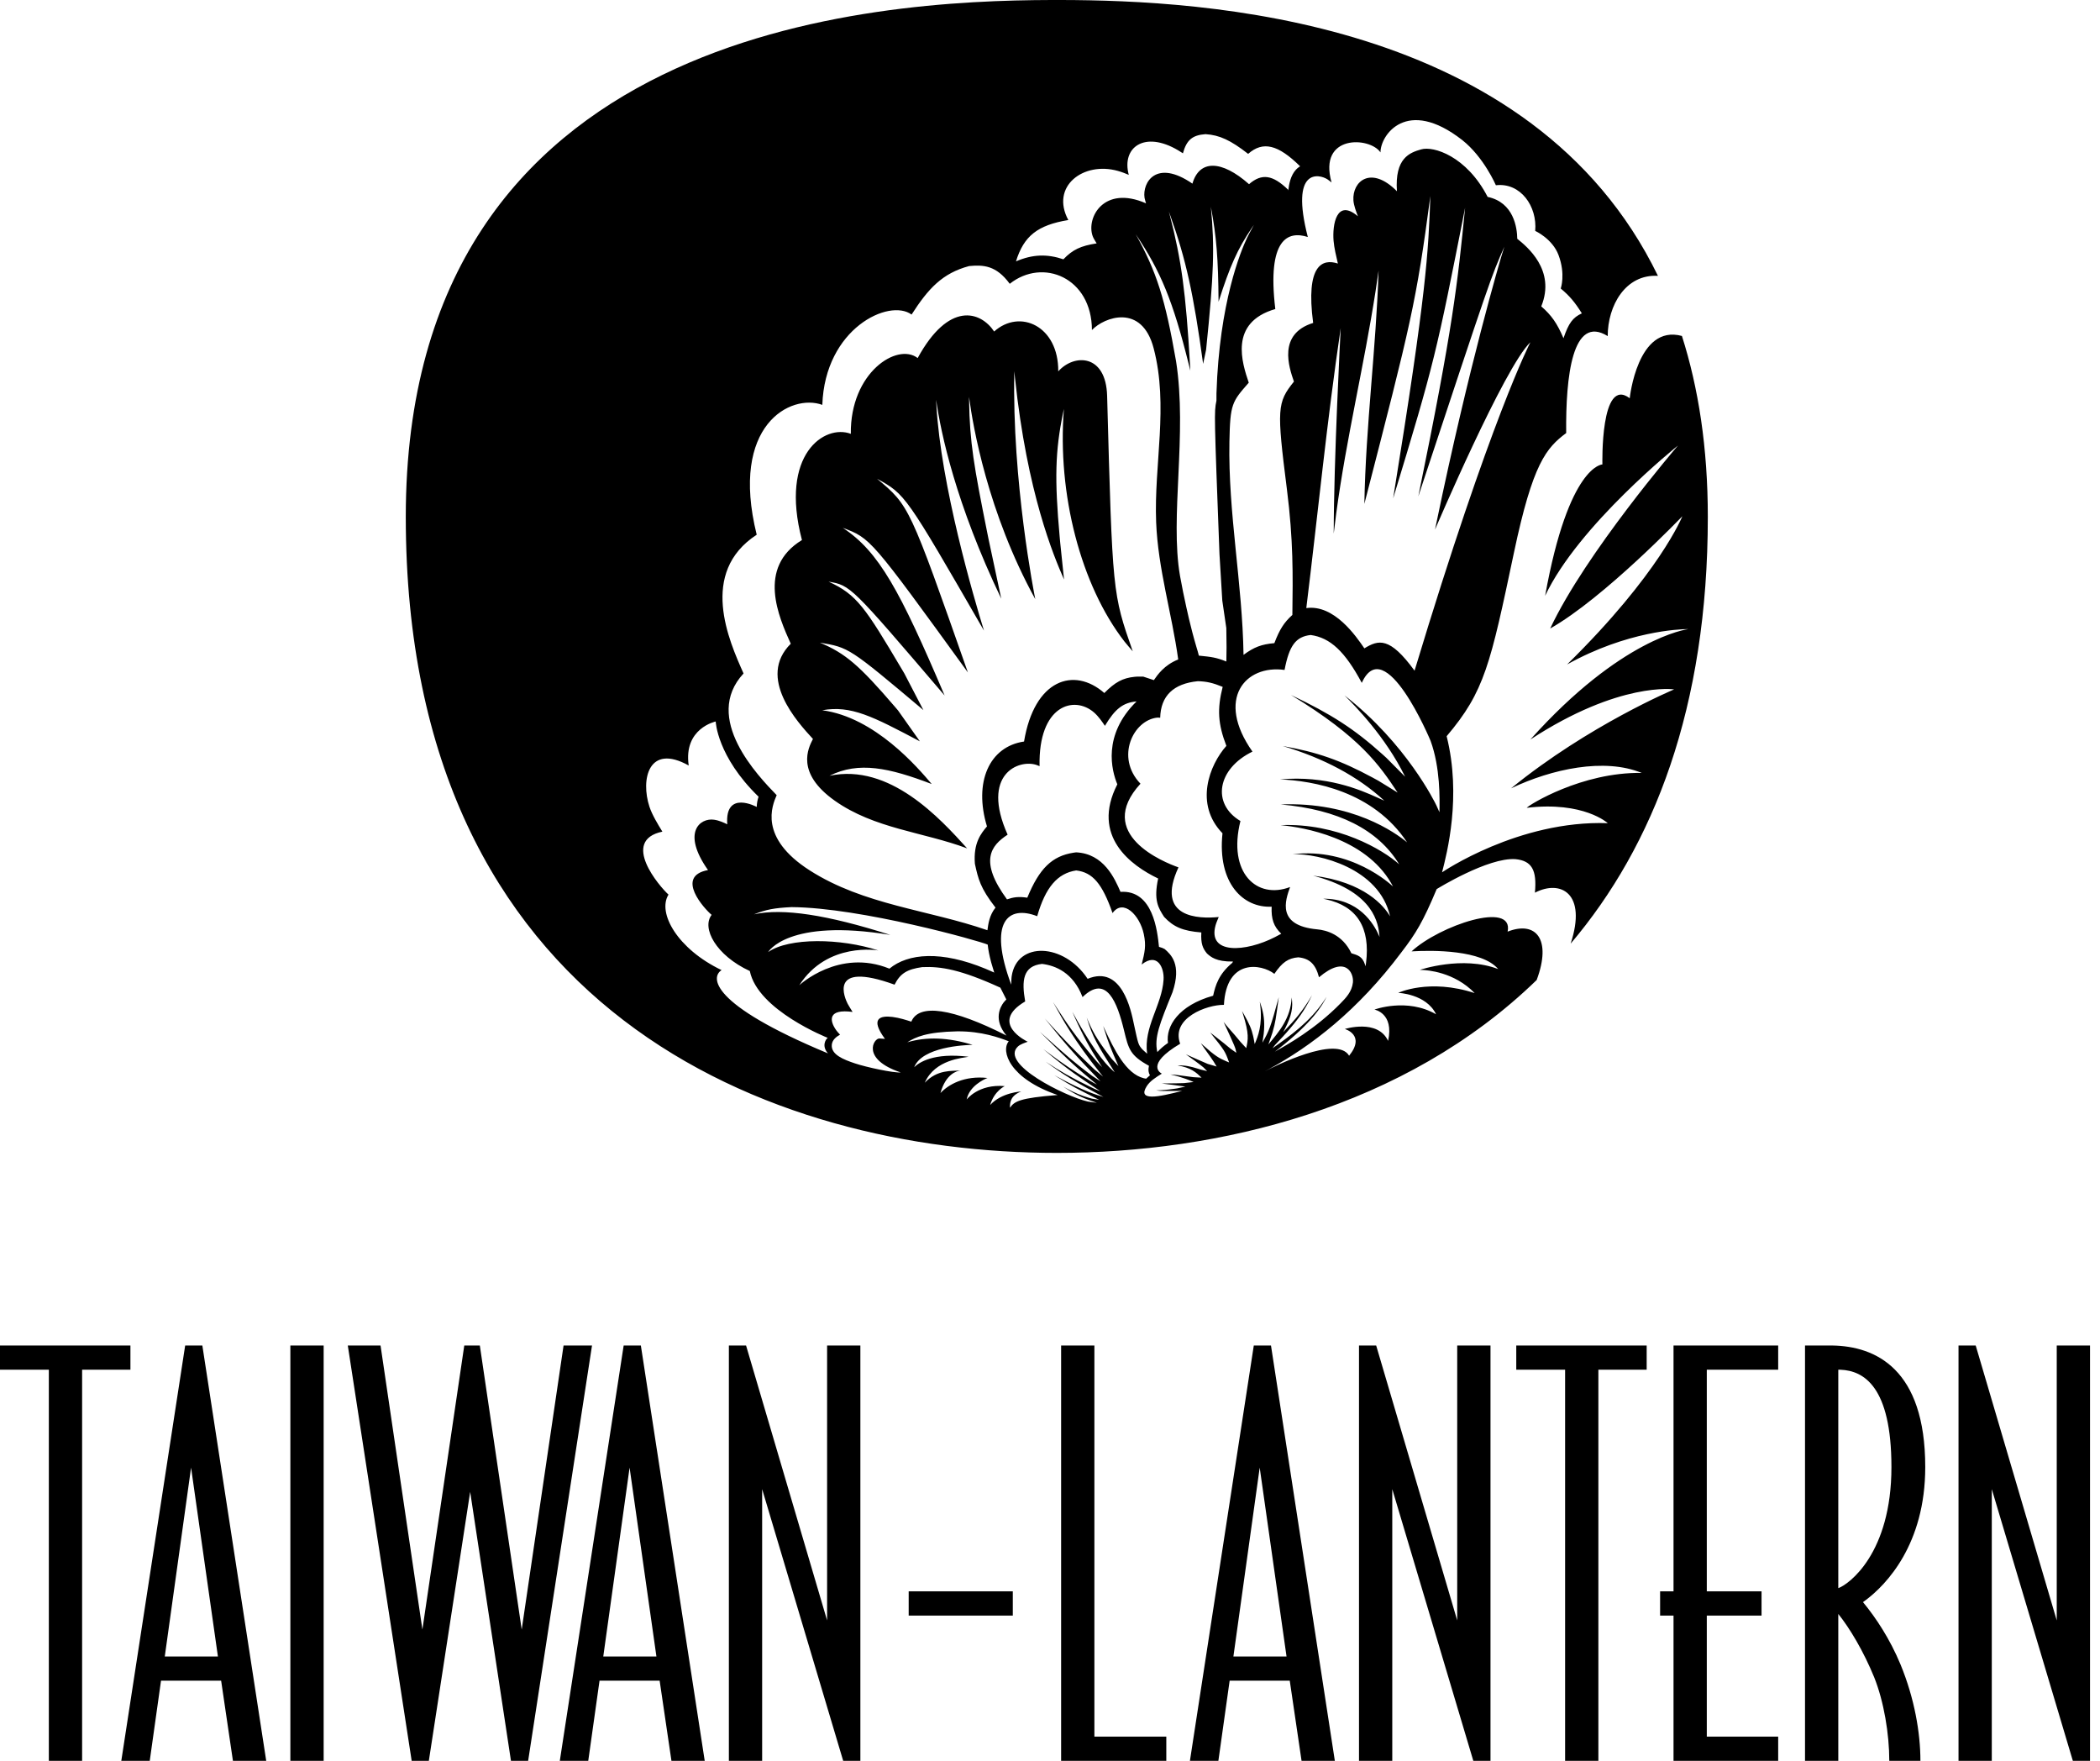 <?xml version="1.0" encoding="UTF-8"?>
<svg width="167px" height="140px" viewBox="0 0 167 140" version="1.1" xmlns="http://www.w3.org/2000/svg" xmlns:xlink="http://www.w3.org/1999/xlink">
    <!-- Generator: Sketch 58 (84663) - https://sketch.com -->
    <title>Logo / White</title>
    <desc>Created with Sketch.</desc>
    <g id="Page-1" stroke="none" stroke-width="1" fill="none" fill-rule="evenodd">
        <g id="Home-[Desktop]-Copy-15" transform="translate(-637, -80)" fill="#000000" fill-rule="nonzero">
            <path d="M794.115,186.976 L800.56,208.835 L800.56,186.976 L803.206,186.976 L803.206,220 L801.841,220 L795.395,198.398 L795.395,220 L792.749,220 L792.749,186.976 L794.115,186.976 Z M647.372,186.976 L647.372,188.901 L643.53,188.901 L643.53,220 L640.884,220 L640.884,188.901 L637,188.901 L637,186.976 L647.372,186.976 Z M653.091,186.976 L658.171,220 L655.524,220 L654.585,213.626 L649.805,213.626 L648.908,220 L646.646,220 L651.726,186.976 L653.091,186.976 Z M662.738,186.976 L662.738,220 L660.091,220 L660.091,186.976 L662.738,186.976 Z M780.542,186.976 L782.713,186.978 C786.134,187.032 790.103,188.814 790.103,196.644 C790.103,202.793 787.006,205.996 785.358,207.231 L785.358,207.231 L785.152,207.381 C786.176,208.621 787.286,210.29 788.139,212.343 C789.249,215.038 789.719,217.776 789.719,220 L789.719,220 L787.243,220 C787.243,217.861 786.816,215.295 786.048,213.37 C785.194,211.274 784.085,209.434 783.188,208.322 L783.188,208.322 L783.188,220 L780.542,220 L780.542,186.976 Z M746.438,186.976 L752.883,208.835 L752.883,186.976 L755.53,186.976 L755.53,220 L754.164,220 L747.719,198.398 L747.719,220 L745.073,220 L745.073,186.976 L746.438,186.976 Z M738.073,186.976 L743.152,220 L740.505,220 L739.566,213.626 L734.786,213.626 L733.89,220 L731.627,220 L736.707,186.976 L738.073,186.976 Z M724.03,186.976 L724.03,218.075 L729.749,218.075 L729.749,220 L721.384,220 L721.384,186.976 L724.03,186.976 Z M696.329,186.976 L702.774,208.835 L702.774,186.976 L705.42,186.976 L705.42,220 L704.054,220 L697.609,198.398 L697.609,220 L694.963,220 L694.963,186.976 L696.329,186.976 Z M767.95,186.976 L767.95,188.901 L764.109,188.901 L764.109,220 L761.463,220 L761.463,188.901 L757.579,188.901 L757.579,186.976 L767.95,186.976 Z M778.408,186.976 L778.408,188.901 L772.731,188.901 L772.731,206.525 L777.085,206.525 L777.085,208.45 L772.731,208.45 L772.731,218.075 L778.408,218.075 L778.408,220 L770.085,220 L770.085,208.45 L769.018,208.45 L769.018,206.525 L770.085,206.525 L770.085,186.976 L778.408,186.976 Z M687.963,186.976 L693.042,220 L690.396,220 L689.457,213.626 L684.677,213.626 L683.78,220 L681.518,220 L686.597,186.976 L687.963,186.976 Z M667.262,186.976 L670.591,209.562 L673.921,186.976 L675.158,186.976 L678.488,209.562 L681.817,186.976 L684.079,186.976 L679,220 L677.634,220 L674.39,198.612 L671.103,220 L669.738,220 L664.658,186.976 L667.262,186.976 Z M652.195,196.687 L650.104,211.701 L654.329,211.701 L652.195,196.687 Z M687.067,196.687 L684.975,211.701 L689.201,211.701 L687.067,196.687 Z M737.176,196.687 L735.085,211.701 L739.31,211.701 L737.176,196.687 Z M717.542,206.525 L717.542,208.45 L709.262,208.45 L709.262,206.525 L717.542,206.525 Z M783.188,188.901 L783.188,206.269 C784.042,205.969 787.414,203.488 787.414,196.644 C787.414,190.209 785.191,188.985 783.387,188.906 L783.387,188.906 L783.188,188.901 Z M721.376,80 C732.589,80.024 758.848,81.344 768.846,101.932 C766.254,101.784 764.851,104.312 764.851,106.723 C762.038,104.968 761.503,109.948 761.549,114.431 C759.964,115.617 758.892,116.846 757.401,123.911 C755.516,132.84 755.068,134.964 752.043,138.534 C753.243,143.317 752.066,147.857 751.68,149.35 C751.677,149.353 751.677,149.355 751.674,149.359 C751.674,149.359 757.759,145.195 764.859,145.448 C764.859,145.448 762.944,143.687 758.411,144.228 C758.57,144.005 762.803,141.374 767.554,141.454 C764.6,140.234 760.406,141.134 757.168,142.677 C763.356,137.643 770.133,134.812 770.133,134.812 C770.133,134.812 765.799,134.16 758.703,138.796 C765.915,130.744 771.124,130.036 771.261,130.019 L771.189,130.019 C770.584,130.025 766.395,130.166 761.621,132.83 C768.986,125.598 770.786,121.045 770.786,121.045 C770.786,121.045 764.573,127.54 760.278,129.97 C763.096,123.963 770.437,115.426 770.437,115.426 C770.437,115.426 762.532,121.742 759.874,127.372 C761.75,116.95 764.429,116.926 764.429,116.926 C764.429,116.926 764.25,109.882 766.602,111.663 C766.602,111.663 767.21,105.747 770.753,106.711 C772.068,110.836 772.812,115.595 772.812,121.09 C772.812,136.259 768.504,147.247 761.904,155.026 C763.227,151.007 761.098,149.919 759.062,150.975 C759.23,149.163 758.812,148.44 757.519,148.309 C755.344,148.152 751.251,150.689 751.251,150.689 C750.164,153.282 749.605,154.207 748.443,155.718 C744.985,160.334 741.272,163.182 737.892,165.012 L737.597,165.168 L737.611,165.162 C738.252,164.829 743.308,162.273 744.287,163.938 C745.628,162.283 743.945,161.812 743.945,161.812 C743.945,161.812 746.569,160.988 747.386,162.759 C747.877,160.546 746.301,160.269 746.301,160.269 C746.301,160.269 748.887,159.308 751.203,160.644 C750.421,159.018 748.189,158.939 748.189,158.939 C748.189,158.939 750.654,157.77 754.272,158.96 C752.646,157.278 750.511,157.127 750.013,157.115 L749.906,157.114 C749.906,157.114 753.301,155.957 756.142,157.049 C754.861,155.523 750.952,155.538 749.254,155.641 C751.466,153.59 757.408,151.583 756.892,154.072 C759.134,153.19 760.418,154.664 759.201,157.919 C748.724,168.091 733.906,171.664 721.041,171.664 C698.227,171.664 669.269,160.426 669.269,121.09 C669.269,82.148 706.562,80.039 720.622,80 L721.376,80 Z M713.132,161.999 C710.65,162.051 709.806,162.459 709.151,162.871 C710.675,162.412 712.422,162.481 714.345,163.073 C713.679,163.085 710.334,163.24 709.701,164.85 C710.069,164.485 711.228,163.673 714.028,164.02 C713.596,164.119 711.354,164.224 710.542,166.084 C711.555,165.013 712.696,165.169 713.395,165.108 C713.082,165.146 712.213,165.386 711.789,166.904 C712.424,166.23 713.68,165.505 715.529,165.707 L715.488,165.723 C715.256,165.818 714.082,166.349 713.874,167.419 C713.874,167.419 714.8,166.171 716.901,166.355 C716.901,166.355 716.072,166.733 715.74,167.856 C716.652,166.855 718.21,166.781 718.21,166.781 C717.412,167.09 717.297,167.586 717.319,168.073 C717.675,167.564 718.078,167.301 721.106,167.062 C717.27,165.75 716.574,163.561 717.22,162.789 C716.476,162.508 715.089,161.987 713.132,161.999 Z M724.823,161.77 C725.592,163.432 726.539,165.383 727.963,165.729 L728.143,165.764 C728.235,165.683 728.355,165.577 728.447,165.496 C728.323,165.263 728.3,165.076 728.366,164.754 C728.366,164.749 728.369,164.744 728.369,164.738 C726.867,163.915 726.747,163.414 726.389,161.934 C725.854,159.721 724.999,157.42 723.088,159.277 C722.343,157.322 720.922,156.763 719.863,156.637 C718.347,156.807 718.233,157.953 718.526,159.622 C715.604,161.347 718.694,162.813 718.728,162.827 C718.485,162.915 718.143,163.025 717.953,163.2 C716.45,164.592 721.765,167.174 723.45,167.567 L723.547,167.588 L724.228,167.68 C723.198,167.328 722.729,167.168 721.546,166.392 L721.547,166.392 L721.812,166.537 C722.496,166.902 722.973,167.101 723.591,167.282 L723.83,167.35 L724.408,167.444 C722.604,166.546 722.246,166.368 721.059,165.619 L720.855,165.489 L721.115,165.631 C723.249,166.782 724.22,167.061 724.746,167.213 C722.468,166.002 721.611,165.479 720.156,164.413 C721.339,165.187 722.097,165.633 723.722,166.42 L724.059,166.582 L724.508,166.763 C722.869,165.68 721.999,165.104 720.276,163.672 L719.962,163.408 L720.298,163.659 C721.564,164.6 722.428,165.179 723.614,165.885 L723.946,166.081 L724.237,166.232 C722.71,164.968 722.212,164.556 719.937,162.279 L719.695,162.037 L719.953,162.268 C721.77,163.904 722.553,164.565 723.703,165.428 L723.87,165.553 C724.062,165.681 724.323,165.847 724.518,165.973 C722.572,163.952 721.985,163.34 720.088,160.978 L720.089,160.979 L720.441,161.367 C721.583,162.621 722.422,163.501 723.662,164.678 L724.046,165.04 C724.182,165.151 724.347,165.287 724.501,165.414 L724.717,165.593 L724.716,165.591 L724.463,165.276 C722.454,162.758 721.505,161.067 720.819,159.81 L720.742,159.669 L720.944,159.985 C721.844,161.394 722.62,162.498 723.932,164.06 L724.244,164.429 L724.647,164.848 L724.476,164.584 C723.694,163.371 723.181,162.469 722.428,160.791 L722.274,160.442 L722.426,160.718 C724.246,164.024 725.189,164.854 725.65,165.258 C724.295,163.118 723.886,162.473 723.419,160.903 C723.858,161.963 724.179,162.558 725.203,163.921 L725.404,164.185 L725.941,164.758 C725.285,163.243 725.179,163 724.806,161.814 L724.731,161.574 L724.823,161.77 Z M732.491,162.937 L732.677,163.104 C733.63,163.955 733.95,164.139 734.512,164.376 L734.744,164.472 C734.415,163.565 734.415,163.565 733.239,162.091 C733.599,162.378 733.967,162.654 734.326,162.941 L734.857,163.38 L735.32,163.706 C735.24,163.282 735.24,163.282 734.306,161.253 C734.587,161.617 734.898,161.954 735.199,162.299 L735.638,162.827 L736.106,163.334 C736.255,162.644 736.348,162.216 735.845,160.619 L735.77,160.385 L735.9,160.609 C736.351,161.402 736.527,161.81 736.654,162.366 L736.687,162.521 L736.78,163.01 C737.032,162.412 737.408,161.521 737.219,159.916 L737.182,159.643 L737.275,159.915 C737.503,160.623 737.57,161.172 737.519,161.919 L737.494,162.209 L737.391,162.901 C737.931,161.949 738.05,161.656 738.693,159.283 C738.462,161.007 738.421,161.303 738.206,162.041 L738.17,162.161 L737.866,163.041 C738.705,162.053 739.654,160.932 739.717,159.304 C739.844,160.115 739.708,160.769 739.184,161.798 L739.065,162.024 L739.047,162.062 C740.072,160.999 740.625,160.307 741.197,159.358 L741.334,159.124 L741.22,159.364 C740.733,160.34 740.217,161.075 739.277,162.133 L739.033,162.405 L738.398,163.079 L738.193,163.346 C739.632,162.328 741.121,161.278 742.265,159.607 L742.483,159.272 L742.462,159.317 C742.169,159.888 741.413,161.266 738.653,163.406 L738.379,163.615 C739.342,163.079 741.599,161.825 743.603,159.776 C744.024,159.347 744.499,158.861 744.588,158.128 C744.678,157.399 744.034,155.889 741.893,157.701 C741.621,156.66 741.143,156.2 740.244,156.115 C739.445,156.178 738.965,156.51 738.342,157.428 C737.314,156.631 734.529,156.176 734.331,159.893 C732.983,159.877 730.098,160.939 730.852,162.985 C728.007,164.675 729.337,165.334 729.394,165.362 C728.89,165.677 728.453,165.95 728.192,166.361 C727.418,167.585 729.159,167.215 731.005,166.734 C729.374,166.749 729.374,166.749 728.939,166.694 C729.428,166.683 729.779,166.652 730.377,166.569 L730.614,166.535 L731.268,166.392 C730.638,166.299 730.006,166.225 729.374,166.145 C729.773,166.14 730.172,166.138 730.571,166.13 L731.17,166.114 L731.92,166.029 C731.079,165.651 730.294,165.474 730.073,165.427 C730.45,165.447 730.469,165.449 731.704,165.617 L731.909,165.644 L732.553,165.681 C732.123,165.27 731.716,164.882 730.629,164.71 C731.278,164.69 731.698,164.796 732.245,164.964 L732.487,165.04 L732.997,165.162 L732.688,164.853 C732.29,164.527 731.724,164.129 731.305,163.826 L732.174,164.212 L732.174,164.212 L733.046,164.59 L733.75,164.796 C733.454,164.27 733.087,163.795 732.743,163.306 L732.491,162.937 Z M710.343,156.892 C709.122,157.064 708.586,157.403 708.139,158.288 C702.752,156.337 704.226,159.451 704.411,159.812 C704.514,160.011 704.686,160.261 704.801,160.456 C702.876,160.196 702.907,161.092 703.517,161.936 C703.595,162.042 703.701,162.152 703.804,162.263 C703.492,162.432 703.183,162.689 703.148,163.064 C703.074,163.85 704.077,164.243 704.994,164.549 C705.908,164.855 708.023,165.308 708.633,165.268 C705.428,164.197 706.496,162.516 706.948,162.568 C707.071,162.583 707.291,162.589 707.375,162.598 C706.152,160.942 707.026,160.736 707.976,160.855 C708.532,160.924 709.097,161.109 709.472,161.229 C710.066,159.763 712.754,160.156 717.039,162.336 C715.979,161.072 716.537,160.067 716.823,159.691 C716.881,159.62 716.965,159.532 717.027,159.464 C716.883,159.183 716.696,158.808 716.552,158.527 C713.381,157.079 711.826,156.828 710.343,156.892 Z M722.584,149.206 C721.095,149.431 720.137,150.555 719.482,152.845 C717.176,151.947 715.549,153.268 717.416,158.288 C717.427,158.084 717.424,157.809 717.454,157.608 C717.878,154.829 721.602,154.962 723.491,157.823 C726.204,156.705 726.938,160.284 727.179,161.459 C727.524,163.056 727.524,163.056 727.833,163.422 C727.944,163.535 728.108,163.67 728.225,163.777 C727.926,161.653 729.406,159.925 729.531,157.893 C729.59,156.945 729.045,155.695 727.79,156.686 C728.035,155.702 728.157,155.209 727.959,154.266 C727.644,152.775 726.324,151.413 725.474,152.596 C724.651,150.252 723.895,149.364 722.584,149.206 Z M693.915,137.364 C693.915,137.364 691.337,137.903 691.769,140.864 C688.573,139.079 687.933,141.972 688.647,144.143 C688.856,144.778 689.323,145.552 689.675,146.121 C686.315,146.83 689.446,150.485 690.162,151.128 C689.258,152.576 690.872,155.451 694.383,157.131 C693.532,157.666 693.345,159.802 702.846,163.753 C702.32,163.177 702.663,162.616 702.827,162.518 C702.827,162.518 697.262,160.328 696.629,157.205 C693.93,155.958 692.779,153.782 693.591,152.739 C693.037,152.28 690.641,149.672 693.304,149.177 C691.178,146.167 692.682,145.007 693.791,145.174 C694.221,145.238 694.59,145.419 694.834,145.538 C694.638,142.773 697.178,144.158 697.178,144.158 C697.188,143.84 697.245,143.58 697.324,143.344 C694.015,140.137 693.915,137.364 693.915,137.364 Z M727.383,135.768 C726.313,135.863 725.678,136.351 724.866,137.71 C724.649,137.386 724.379,136.983 724.014,136.658 C722.422,135.255 719.564,136.067 719.67,140.914 C719.596,140.887 719.502,140.844 719.428,140.82 C718.024,140.342 714.973,141.547 717.13,146.363 C715.787,147.237 714.85,148.465 717.079,151.506 C717.59,151.334 717.98,151.267 718.694,151.373 C719.649,149.052 720.659,148.06 722.378,147.795 L722.58,147.768 C724.784,147.874 725.645,149.848 726.106,150.91 C728.704,150.738 729.039,154.038 729.167,155.282 C729.427,155.36 729.432,155.361 729.62,155.457 C730.101,155.879 730.994,156.661 730.242,158.889 C729.208,161.433 728.778,162.486 729.034,163.647 C729.352,163.323 729.508,163.186 729.882,162.92 C729.687,161.602 730.726,159.931 733.473,159.167 C733.655,158.336 733.92,157.45 734.991,156.558 C735.019,156.534 735.031,156.482 735.051,156.449 C733.706,156.471 733.269,156.068 732.978,155.805 C732.645,155.397 732.485,155.027 732.534,154.137 C731.072,154.019 730.326,153.706 729.575,152.9 C729.118,152.192 728.725,151.579 729.101,149.848 C726.975,148.832 723.728,146.507 725.854,142.36 C725.404,141.271 724.649,138.449 727.383,135.768 Z M719.943,163.393 L719.95,163.399 L719.943,163.394 L719.943,163.393 Z M724.727,161.563 L724.73,161.572 L724.729,161.569 L724.727,161.563 Z M741.341,159.115 L741.334,159.124 L741.338,159.119 L741.341,159.115 Z M699.947,152.122 C698.573,152.189 697.903,152.318 696.961,152.696 C699.236,152.191 702.781,152.726 707.799,154.332 C699.634,152.984 698.086,155.698 698.086,155.698 C699.729,154.534 703.864,154.588 706.852,155.569 C706.852,155.569 702.801,154.848 700.563,158.334 C700.563,158.334 703.713,155.379 707.731,157.015 C709.219,155.787 711.858,155.569 715.375,157.026 C715.584,157.113 715.86,157.237 716.07,157.327 C716.062,157.308 716.053,157.279 716.044,157.259 C715.966,157.014 715.898,156.767 715.824,156.522 C715.664,155.903 715.601,155.585 715.546,155.104 C714.922,154.821 705.487,152.163 699.947,152.122 Z M741.227,130.487 C740.048,130.621 739.525,131.319 739.153,133.265 C736.03,132.831 733.647,135.568 736.601,139.759 C733.81,141.114 733.326,143.898 735.644,145.277 C734.61,149.417 736.959,151.533 739.593,150.524 C739.209,151.599 738.502,153.595 741.756,153.891 C742.46,153.956 743.749,154.287 744.466,155.79 C745,155.952 745.338,156.053 745.547,156.681 L745.592,156.83 L745.631,156.569 C745.989,153.757 744.92,152.054 742.453,151.505 L742.217,151.457 C745.042,151.426 746.251,153.436 746.669,154.404 L746.706,154.495 L746.702,154.434 C746.609,153.431 746.297,150.992 741.724,149.703 L741.42,149.62 C745.531,150.13 747.072,152.051 747.544,152.855 C746.69,149.018 741.879,147.856 739.814,147.916 C744.434,147.363 747.603,150.318 747.772,150.479 L747.777,150.484 L747.629,150.214 C745.524,146.579 740.611,145.783 738.945,145.617 L738.829,145.606 C743.348,145.412 746.981,147.557 748.269,148.719 C746.59,145.961 743.418,144.359 738.843,143.96 C744.536,143.727 747.979,146.211 748.899,146.976 C746.189,142.876 741.401,142.078 738.786,141.968 C742.475,141.635 745.158,142.789 746.526,143.408 L746.668,143.472 L747.088,143.662 C745.012,141.751 742.294,140.288 739.012,139.315 C741.766,139.806 743.568,140.431 746.156,141.824 L746.621,142.078 L748.145,143.016 C746.714,140.869 745.236,138.645 739.665,135.257 C742.881,136.784 744.708,137.963 746.951,139.983 L747.26,140.264 L748.741,141.757 C747.167,138.544 744.723,136.091 743.92,135.288 C748.862,139.139 751.133,143.838 751.227,144.035 C751.305,144.196 751.397,144.415 751.471,144.577 C751.493,143.516 751.541,141.034 750.765,138.903 C750.73,138.811 747.135,130.237 745.294,134.293 C743.962,131.802 742.783,130.699 741.227,130.487 Z M732.258,134.16 C730.312,134.351 729.306,135.33 729.262,137.068 C729.197,137.063 729.108,137.048 729.041,137.054 C727.117,137.25 725.68,140.212 727.695,142.311 C724.007,146.33 729.566,148.558 730.717,148.962 C728.843,153.001 732.332,153.067 733.918,152.909 C733.842,153.104 733.722,153.36 733.668,153.563 C733.008,155.923 736.074,155.694 738.39,154.506 C738.542,154.427 738.74,154.319 738.889,154.239 C738.293,153.666 738.086,153.084 738.126,152.088 C735.865,152.2 733.799,150.231 734.217,146.252 C731.969,143.939 733.169,140.828 734.526,139.302 C733.856,137.56 733.782,136.376 734.232,134.612 C733.45,134.292 732.971,134.181 732.258,134.16 Z M714.073,101.153 C711.942,101.72 710.818,102.945 709.492,105.01 C707.721,103.703 702.601,106.097 702.394,112.191 C699.912,111.276 695.008,113.76 697.176,122.514 C692.551,125.532 694.968,130.945 696.13,133.545 C692.831,137.098 697.297,141.708 698.764,143.221 C698.404,144.054 697.311,146.589 701.383,149.197 C705.702,151.963 710.824,152.33 715.524,153.96 C715.591,153.449 715.686,152.753 716.167,152.162 C714.95,150.6 714.79,149.876 714.527,148.677 C714.394,147.008 715.026,146.257 715.488,145.706 C714.422,142.199 715.661,139.362 718.436,138.957 C719.253,134.027 722.395,132.982 724.82,135.1 C725.673,134.238 726.282,133.906 727.223,133.812 L727.43,133.796 L727.914,133.796 L728.76,134.075 C729.05,133.654 729.587,132.872 730.696,132.433 C730.196,128.783 729.088,125.229 728.941,121.52 C728.76,116.911 729.947,112.284 728.743,107.691 C727.804,104.101 724.814,105.211 723.835,106.24 C723.821,102.058 719.925,100.482 717.299,102.564 C716.216,101.087 715.194,101.052 714.073,101.153 Z M716.059,106.357 C718.098,104.527 721.188,105.909 721.156,109.527 C722.411,108.116 724.952,108.122 725.043,111.475 C725.469,127.177 725.469,127.177 727.08,131.784 C726.884,131.551 726.612,131.247 726.422,131.006 C722.958,126.544 721.066,119.285 721.606,112.514 L721.605,112.516 L721.537,112.839 C720.916,115.838 720.854,118.091 721.269,122.675 L721.315,123.176 C721.406,124.046 721.525,125.204 721.616,126.073 L721.615,126.072 L721.574,125.979 C720.807,124.223 718.68,119.221 717.714,110.031 L717.662,109.516 C717.472,118.283 719.254,127.257 719.328,127.634 C715.539,120.755 714.364,113.813 714.077,111.666 L714.062,111.555 L714.066,111.849 C714.116,115.176 714.449,117.061 715.512,122.362 L715.608,122.838 L716.625,127.602 C713.01,120.055 711.826,114.456 711.444,111.789 L711.444,111.792 L711.463,112.172 C711.82,118.611 714.441,127.522 715.25,130.139 C709.003,119.311 709.003,119.311 706.748,118.065 C709.316,120.211 709.316,120.211 713.971,133.465 C706.233,122.796 706.233,122.796 704.022,121.968 C706.899,123.858 708.566,126.954 712.12,135.298 C704.644,126.546 704.644,126.546 702.891,126.246 C705.15,127.27 705.814,128.319 708.711,133.197 L708.912,133.536 L710.431,136.457 C704.519,131.485 704.519,131.485 702.2,131.094 C704.214,131.942 705.312,132.868 708.152,136.177 L708.415,136.485 L710.151,138.941 C706.404,136.965 704.693,136.061 702.387,136.47 C706.588,137.033 709.978,141.024 711.094,142.337 C707.705,141.042 705.288,140.52 702.963,141.682 C707.758,140.66 711.763,145.078 713.911,147.451 C710.412,146.145 706.535,145.895 703.373,143.654 C700.262,141.446 701.268,139.489 701.649,138.752 C700.423,137.421 697.171,133.881 699.884,131.182 C698.935,129.07 697.169,125.138 700.773,122.938 C698.976,116.085 702.592,113.708 704.66,114.493 C704.604,109.615 708.356,107.216 709.976,108.468 C712.448,103.945 714.971,104.728 716.059,106.357 Z M740.882,128.347 C743.1,128.04 744.843,130.589 745.499,131.549 C746.628,130.86 747.513,130.613 749.491,133.325 C755.581,113.161 758.703,107.211 758.703,107.211 C756.638,109.167 751.118,122.108 751.118,122.108 L751.118,122.106 L751.219,121.621 C753.863,108.872 756.3,100.697 756.441,100.225 L756.448,100.204 C756.503,100.026 756.575,99.791 756.632,99.613 C755.557,102.056 755.557,102.056 749.789,119.467 C752.564,105.945 752.903,102.595 753.512,96.512 C751.23,108.077 751.093,108.768 747.787,119.63 L747.788,119.626 C750.472,103.069 750.583,100.092 750.749,95.584 C749.614,104.106 749.226,105.616 745.499,120.063 C745.606,113.861 746.436,107.704 746.63,101.51 L746.63,101.512 L746.394,103.125 C745.481,109.041 744.061,114.87 743.264,120.804 L743.063,122.425 C743.067,116.556 743.597,106.505 743.618,106.096 L743.619,106.083 C742.52,113.482 741.797,120.926 740.882,128.347 Z M733.293,96.439 C733.601,99.678 733.529,101.804 732.913,107.811 C732.843,108.147 732.748,108.595 732.677,108.929 C731.914,103.364 731.316,100.64 730.075,97.162 L729.95,96.815 L730.036,97.141 C730.943,100.627 731.307,103.308 731.63,108.935 L731.659,109.469 L731.537,108.975 C730.283,103.944 729.306,101.568 727.318,98.624 C728.971,101.593 729.661,103.762 730.524,108.715 C731.434,114.518 730.019,121.088 730.841,125.797 C731.11,127.212 731.11,127.212 731.208,127.649 C731.347,128.314 731.662,129.816 732.148,131.454 L732.241,131.763 L732.338,132.127 C733.35,132.23 733.693,132.265 734.524,132.594 C734.545,131.756 734.545,131.247 734.524,130.152 L734.522,130.063 L734.522,130.063 L734.521,129.97 L734.521,129.938 L734.201,127.747 L733.978,124.065 C733.556,112.915 733.551,112.776 733.729,111.892 L733.736,111.858 L733.738,111.274 C733.966,104.054 735.669,99.964 736.185,98.883 C736.295,98.653 736.448,98.375 736.585,98.123 L736.712,97.885 L736.549,98.124 C735.414,99.798 734.799,101.176 733.905,103.991 C733.877,100.537 733.742,98.844 733.293,96.439 Z M746.782,92.117 C745.938,90.863 741.804,90.666 742.891,94.506 C742.793,94.432 742.666,94.325 742.563,94.258 C741.908,93.833 739.576,93.313 741.003,98.844 C739.451,98.342 737.743,98.927 738.417,104.571 C734.703,105.644 735.783,108.872 736.306,110.426 C734.966,111.953 734.828,112.112 734.768,115.109 C734.659,120.794 735.805,126.395 735.89,132.067 C736.722,131.451 737.317,131.225 738.342,131.135 C738.76,130.039 739.109,129.492 739.774,128.892 C739.817,125.701 739.853,122.945 739.342,118.918 C738.526,112.488 738.557,112.008 739.899,110.339 C739.507,109.206 738.591,106.552 741.427,105.675 C740.817,101.045 742.161,100.551 743.393,100.953 C743.268,100.416 743.095,99.696 743.051,99.146 C742.945,97.884 743.279,95.745 744.985,97.195 C744.846,96.83 744.657,96.329 744.629,95.937 C744.525,94.409 746.029,93.127 748.09,95.204 C747.905,92.568 749.103,92.137 750.016,91.877 C750.993,91.589 753.633,92.417 755.302,95.655 C757.394,96.095 757.648,98.131 757.658,98.985 C758.421,99.6 760.743,101.47 759.567,104.359 C760.381,105.066 760.828,105.707 761.335,106.892 C761.744,105.687 762.074,105.243 762.795,104.914 C762.228,104.009 761.821,103.53 761.115,102.939 C761.115,102.939 761.518,101.814 760.939,100.276 C760.451,98.977 759.085,98.358 759.085,98.358 C759.26,96.413 757.926,94.496 755.958,94.729 C755.958,94.729 755.001,92.491 753.282,91.135 C748.869,87.688 746.774,90.742 746.782,92.117 Z M732.868,90.666 C731.82,90.742 731.365,91.127 731.07,92.189 C730.958,92.117 730.809,92.021 730.692,91.952 C728.011,90.361 726.175,91.724 726.765,93.903 C726.513,93.799 726.235,93.682 725.894,93.588 C723.151,92.817 720.514,94.816 721.956,97.494 C719.509,97.9 718.42,98.761 717.795,100.78 C719.115,100.22 720.247,100.173 721.581,100.621 C721.578,100.617 721.573,100.615 721.569,100.612 C722.297,99.853 722.938,99.546 724.209,99.351 C724.114,99.181 723.959,98.963 723.895,98.778 C723.365,97.32 724.769,94.689 728.137,96.168 C728.102,96.036 728.04,95.863 728.018,95.727 C727.837,94.513 728.941,92.616 731.826,94.6 C732.374,92.69 734.14,92.706 736.328,94.644 C737.339,93.766 738.21,93.892 739.444,95.091 L739.442,95.147 L739.442,95.147 L739.441,95.19 L739.454,95.095 C739.507,94.67 739.625,93.956 740.064,93.485 L740.192,93.363 C740.246,93.315 740.331,93.264 740.39,93.222 C738.628,91.486 737.431,91.199 736.257,92.234 C734.865,91.147 733.978,90.737 732.868,90.666 Z M739.441,95.19 L739.441,95.2 L739.441,95.204 L739.441,95.19 Z M737.58,165.177 L737.597,165.168 L737.588,165.174 L737.58,165.177 Z" id="Logo-/-White"></path>
        </g>
    </g>
</svg>